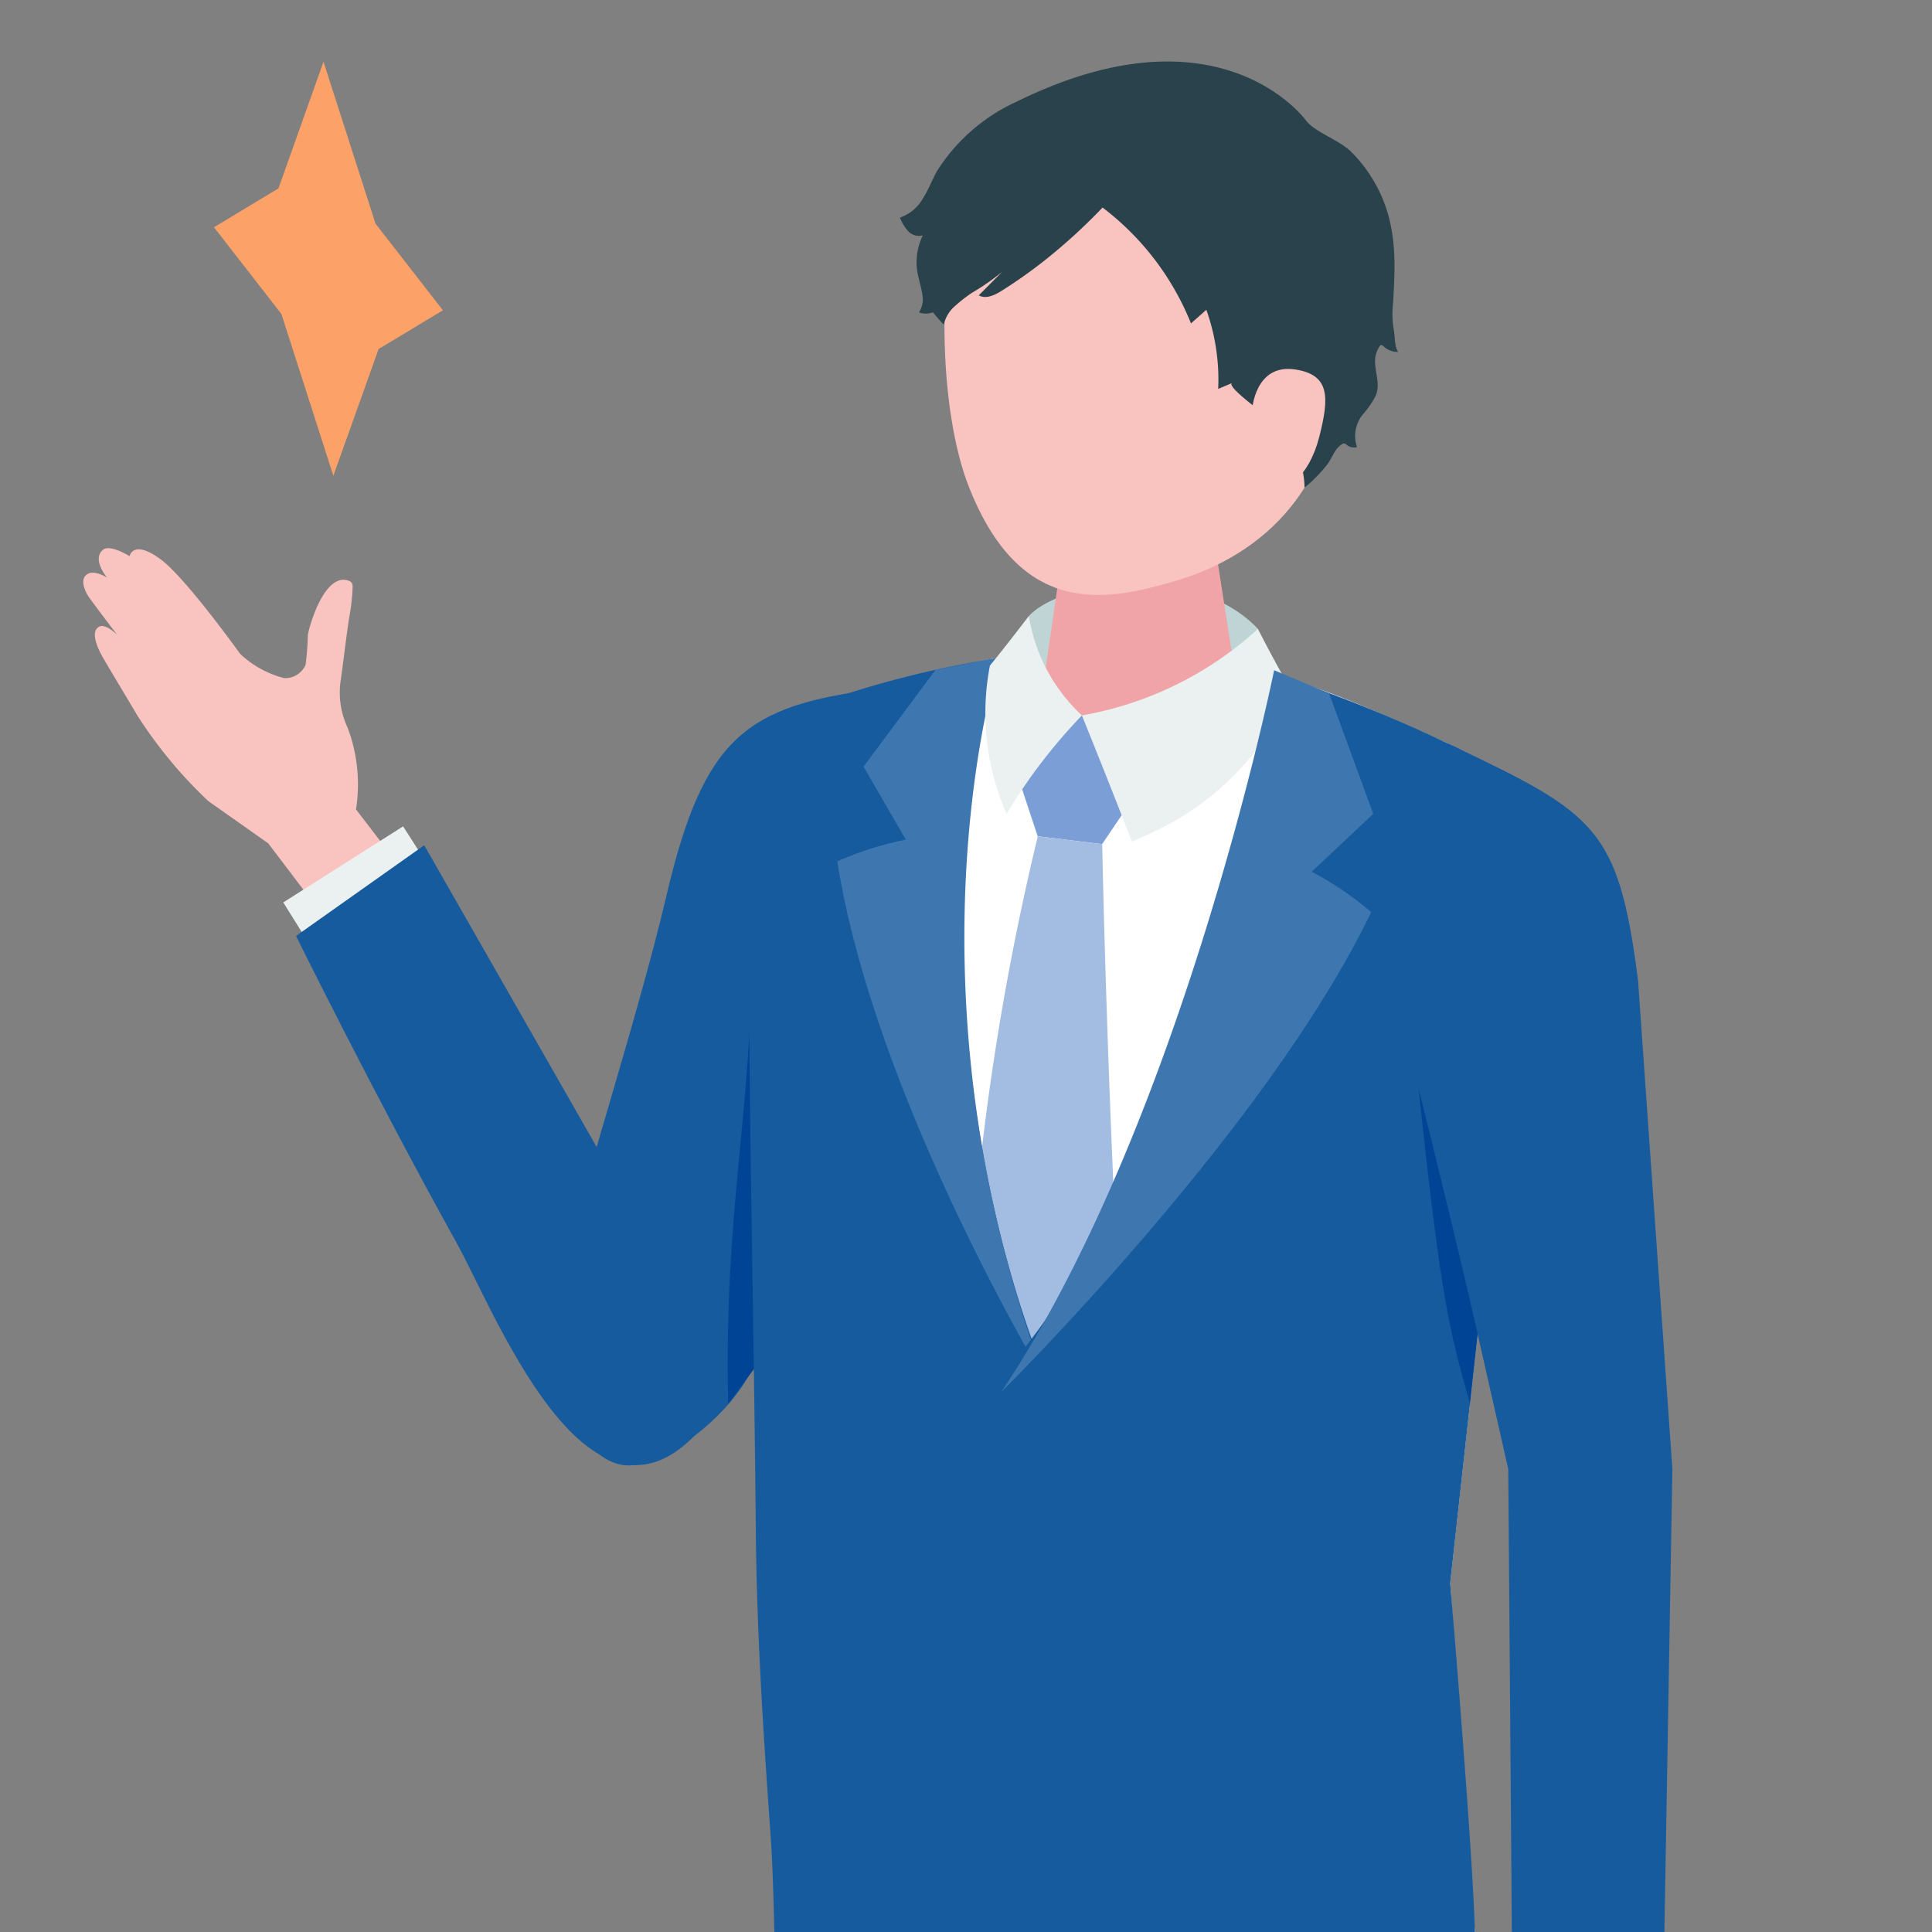 <svg xmlns="http://www.w3.org/2000/svg" xmlns:xlink="http://www.w3.org/1999/xlink" width="116" height="116" viewBox="0 0 116 116">
  <rect x="0" y="0" width="116" height="116" fill="#808080" stroke="none"/>
  <defs>
    <clipPath id="clip-path">
      <rect id="長方形_1219" data-name="長方形 1219" width="116" height="116" transform="translate(420 1662)" fill="#fff"/>
    </clipPath>
    <clipPath id="clip-path-2">
      <rect id="長方形_1220" data-name="長方形 1220" width="124.882" height="289" fill="none"/>
    </clipPath>
  </defs>
  <g id="kaiketsu2" transform="translate(-420 -1662)" clip-path="url(#clip-path)">
    <g id="men2" transform="translate(425 1621)">
      <g id="グループ_1530" data-name="グループ 1530" clip-path="url(#clip-path-2)">
        <path id="パス_2910" data-name="パス 2910" d="M13.957,137.643l-2.85-3.758-3.593-2.535A26.976,26.976,0,0,1,3.243,126.2c-1.069-1.805-1.883-3.14-2.129-3.591-.367-.674-.651-1.494-.147-1.743.38-.187,1.059.482,1.059.482S.455,119.3.267,118.989s-.471-.968-.039-1.261,1.195.195,1.195.195c-.645-.842-.579-1.378-.244-1.663.424-.361,1.6.381,1.6.381s.2-1.042,1.875.194c1.5,1.11,4.766,5.672,4.766,5.672a6.061,6.061,0,0,0,2.637,1.455,1.337,1.337,0,0,0,1.29-.8,16.7,16.7,0,0,0,.137-1.8c.167-.865,1.087-3.732,2.441-3.251a.37.37,0,0,1,.192.131.457.457,0,0,1,.055.258,11.763,11.763,0,0,1-.2,1.787c-.192,1.232-.325,2.472-.5,3.706,0,.03-.009.06-.014.091a4.968,4.968,0,0,0,.417,2.862,9.643,9.643,0,0,1,.5,4.9l6.405,8.339-6.329,3.587Z" transform="translate(0 -42.247)" fill="#f9c3c0"/>
        <path id="パス_2911" data-name="パス 2911" d="M29.251,147.38l-3.185-4.97-7.194,4.567,3.246,5.2Z" transform="translate(-6.864 -51.794)" fill="#ebf1f1"/>
        <path id="パス_2912" data-name="パス 2912" d="M20.07,149.638l7.7-5.449L40.3,166.116s10.269,6.576,3.82,13.4c-6.6,6.99-12.118-7.333-14.432-11.5-4.892-8.806-9.617-18.384-9.617-18.384" transform="translate(-7.299 -52.44)" fill="#165b9e"/>
        <path id="パス_2913" data-name="パス 2913" d="M48.633,176.063c-3.315-.293-5.029-6.68-4.263-9.918,1.5-6.332,4.98-16.883,6.712-24.274,2.242-9.566,4.813-11.417,12.639-12.411,3.511,6.649-3.8,29.207-7.171,40.014-1.037,3.323-5.7,6.785-7.917,6.589" transform="translate(-16.071 -47.084)" fill="#165b9e"/>
        <path id="パス_2914" data-name="パス 2914" d="M60.838,180.745c-.26-11.793,1.359-16.525,1.484-28.269l.806,25.17Z" transform="translate(-22.116 -55.454)" fill="#004595"/>
        <path id="パス_2915" data-name="パス 2915" d="M106.535,202.695l-1.486-20.943,4.569-41.454a8.009,8.009,0,0,0-4.732-8.973c-8.961-4.058-19.451-9.095-36.381-2.448-2.319.91-3.185,3.706-3.986,6.06a24.866,24.866,0,0,0-1.32,8.842s.187,5.138.187,5.138q.125,14.7.251,29.392c.053,6.21.363,12.336.8,18.529.194,2.724.055,6.933.055,6.933s5.095,4.541,20.191,4.461c16.444-.087,21.847-5.537,21.847-5.537" transform="translate(-22.98 -45.697)" fill="#fff"/>
        <path id="パス_2916" data-name="パス 2916" d="M135.832,251.664s-.768,2.1-1.04,2.99a21.807,21.807,0,0,0-.843,8.541c.011.111.024.223.036.333A42.875,42.875,0,0,0,135,268.245c.093.4.08,1.043.578,1.243.022.008.483.1.467.04.005.02.237.92.737,1.009.4.071.8-.1.967-.769,0,0,.145.6.61.719a.726.726,0,0,0,.823-.5c.095-.223.493-1.854.493-1.854s-.028.62.33.755c1.9.717,1.6-4.447,1.45-5.225a6.979,6.979,0,0,1-.22-1.47,6.609,6.609,0,0,1,.554-2.029,12.011,12.011,0,0,0,.687-4.6c-.069-1.471-.963-2.533-.9-3.988l.581-5.653-5.879-.467Z" transform="translate(-48.677 -89.269)" fill="#f9c3c0"/>
        <path id="パス_2917" data-name="パス 2917" d="M136.289,246.037l-.709,4.928,7.511.288.358-4.735Z" transform="translate(-49.31 -89.482)" fill="#ebf1f1"/>
        <path id="パス_2918" data-name="パス 2918" d="M118.489,421.981l1.854,5.236-.548,7.046a12.426,12.426,0,0,1-6.473,2.141,22.387,22.387,0,0,1-15.18,5.937c-1.883.041-5.134-1.741-3.729-3.67.867-1.189,9.976-6.385,14.519-16.875a45.307,45.307,0,0,1,9.556.185" transform="translate(-34.213 -153.34)" fill="#2a424b"/>
        <path id="パス_2919" data-name="パス 2919" d="M80.621,401.382l1.465,5.369-1.063,6.982a12.355,12.355,0,0,1-6.611,1.616,22.244,22.244,0,0,1-15.571,4.7c-1.881-.111-4.992-2.147-3.449-3.958.951-1.116,10.415-5.566,15.715-15.661a45.382,45.382,0,0,1,9.514.951" transform="translate(-19.994 -145.632)" fill="#2a424b"/>
        <path id="パス_2920" data-name="パス 2920" d="M89.194,121.461c2.048-2.191,10-3.2,13.755.773a21.94,21.94,0,0,0,.667,3.2L96.744,127.9l-7.378-1.042a39.473,39.473,0,0,1-.172-5.4" transform="translate(-32.419 -43.474)" fill="#bfd4d5"/>
        <path id="パス_2921" data-name="パス 2921" d="M96.314,112.1c2.959,0,4.531,1.664,4.531,3.106l1.5,9.662c-.137,1.673-2.98,3.029-6.352,3.029S90,126.54,90.136,124.867l1.458-10.1c.12-1.468,1.761-2.667,4.719-2.667" transform="translate(-32.78 -40.77)" fill="#f0a4a8"/>
        <path id="パス_2922" data-name="パス 2922" d="M94.305,75.071c8.423.064,10.748,6.388,10.749,14.064,0,10-6.574,13.071-9.951,14.055-4.114,1.2-9.228,2.268-12.356-5.609-1.861-4.685-1.8-12.827-.763-15.984.9-2.751,3.9-6.59,12.321-6.526" transform="translate(-29.555 -27.302)" fill="#f9c3c0"/>
        <path id="パス_2923" data-name="パス 2923" d="M88.108,135.455,92,131.94l3,5.094-1.784,2.634-3.868-.473Z" transform="translate(-32.044 -47.986)" fill="#7a9ed5"/>
        <path id="パス_2924" data-name="パス 2924" d="M87.553,143.341l3.868.473s.312,16.454,1.35,33.574c.095,1.566-5.431,5.253-5.431,5.253s-4.226-4.014-4.185-5.556a158.254,158.254,0,0,1,4.4-33.745" transform="translate(-30.243 -52.132)" fill="#a3bce2"/>
        <path id="パス_2925" data-name="パス 2925" d="M86.432,81.629a34.013,34.013,0,0,0,2.8-2.623,16.4,16.4,0,0,1,5.309,6.957l.923-.818a12.515,12.515,0,0,1,.711,4.75l.841-.356c-.454.192,2.38,2.191,2.6,2.382a5.455,5.455,0,0,1,1.744,3.9,8.427,8.427,0,0,0,1.339-1.359c.331-.414.444-.96.914-1.251a.234.234,0,0,1,.118-.044.312.312,0,0,1,.178.1.691.691,0,0,0,.6.125,2.062,2.062,0,0,1,.394-2.017,5.205,5.205,0,0,0,.739-1.093c.312-.8-.155-1.549-.024-2.344a1.979,1.979,0,0,1,.237-.59.179.179,0,0,1,.052-.068c.071-.046.158.022.22.079a1.207,1.207,0,0,0,.855.314c-.23-.312-.188-.955-.268-1.337a5.776,5.776,0,0,1-.044-1.537c.143-2.338.245-4.486-.774-6.665a8.682,8.682,0,0,0-1.763-2.5c-.683-.674-2.191-1.173-2.7-1.871,0,0-5.146-7.12-17.344-1.121a11.074,11.074,0,0,0-4.814,4.2c-.288.537-.507,1.111-.834,1.625a2.528,2.528,0,0,1-1.372,1.143,2.533,2.533,0,0,0,.5.823.869.869,0,0,0,.875.241,3.643,3.643,0,0,0-.241,2.606c.071.341.181.675.218,1.021a1.415,1.415,0,0,1-.214,1,1.2,1.2,0,0,0,.835-.005c.216.244.423.513.66.733a2.061,2.061,0,0,1,.571-1.019,9.44,9.44,0,0,1,1.087-.866,14.082,14.082,0,0,0,1.853-1.285L81.8,84.278c.427.242.956-.011,1.372-.272a29.612,29.612,0,0,0,3.261-2.377" transform="translate(-28.033 -25.545)" fill="#2a424b"/>
        <path id="パス_2926" data-name="パス 2926" d="M110.1,101.757s.145-2.853,2.6-2.479c2.093.319,2.044,1.676,1.438,4.055s-2.06,3.509-3.532,3.442-.5-5.018-.5-5.018" transform="translate(-39.93 -36.094)" fill="#f9c3c0"/>
        <path id="パス_2927" data-name="パス 2927" d="M106.648,309.138,108.2,258.5l-.919-11.764s-5.476,5-21.847,5.538c-13.466.445-20.191-4.462-20.191-4.462l3.879,50.527L72.6,346.75s1.937,1.525,5.947,1.432c4.54-.1,6.677-2.218,6.677-2.218L83.688,303.29l2.342-45.452,6.014,46.842,4.816,53.543a9.786,9.786,0,0,0,6.072,2.053,10.371,10.371,0,0,0,6.2-1.966Z" transform="translate(-23.73 -89.735)" fill="#004376"/>
        <path id="パス_2928" data-name="パス 2928" d="M94.229,128.971s1.6,3.946,3,7.57c3.9-1.6,6.565-3.638,9.793-8.73-.932-1.481-2.225-4.035-2.225-4.035a20.982,20.982,0,0,1-10.571,5.195" transform="translate(-34.27 -45.016)" fill="#ebf1f1"/>
        <path id="パス_2929" data-name="パス 2929" d="M82.375,208.389l-1.458-37.827S72.152,152.074,77,127.815c.053-.269.113-.526.175-.8.017-.125.027-.255.035-.386-.094.017-.19.037-.283.055a59.86,59.86,0,0,0-9.893,2.545c-2.319.911-2.248,3.732-3.049,6.086a25.278,25.278,0,0,0-1.458,8.9s.2,5.177.2,5.177c.083,9.8.3,19.658.387,29.455.053,6.21.449,12.226.89,18.419.194,2.724.248,7.325.248,7.325s4.62,4.107,18.07,4.438Z" transform="translate(-22.735 -46.055)" fill="#165b9e"/>
        <path id="パス_2930" data-name="パス 2930" d="M83.711,170.042s-10.3-17.015-12.563-31.333a19.931,19.931,0,0,1,4.116-1.3l-2.54-4.384,4.336-5.827,3.834-.731s-6.288,19.615,2.818,43.574" transform="translate(-25.876 -45.995)" fill="#3e77af"/>
        <path id="パス_2931" data-name="パス 2931" d="M127.241,134.792c8.612,4.093,9.979,4.94,11.151,14.094l2.062,29.338-.539,31.306-9.078-.653L130.6,178.23l-4.361-19.238c-5.927-18.532,1-24.2,1-24.2" transform="translate(-45.042 -49.023)" fill="#165b9e"/>
        <path id="パス_2932" data-name="パス 2932" d="M114.091,132.292A84.831,84.831,0,0,0,104.5,128.4l-.029-.092-.032.073S98.721,156.243,88.5,168.842c.183,11.868,1.962,40.767,1.962,40.767a19.052,19.052,0,0,0,3.435.456,62.52,62.52,0,0,0,7.743-.5c4.606-.693,9.735-1.551,14.1-5.042.007-.21,0-.507,0-.862l0,0,0,0c-.1-4.1-1.147-17.037-1.455-20.565l-.027-.38.328-2.974,1.585-14.383,2.656-24.1a8.009,8.009,0,0,0-4.732-8.973" transform="translate(-32.185 -46.664)" fill="#165b9e"/>
        <path id="パス_2933" data-name="パス 2933" d="M129.548,181.885s-1.339-5.907-3.54-14.689c1.327,12.624,1.862,14.617,3.079,18.868Z" transform="translate(-45.828 -60.808)" fill="#004595"/>
        <path id="パス_2934" data-name="パス 2934" d="M86.61,171.017s15.948-15.752,22.218-28.821a19.931,19.931,0,0,0-3.57-2.425l3.691-3.472-2.653-7.243L103,127.675s-5.5,27.137-16.391,43.342" transform="translate(-31.499 -46.434)" fill="#3e77af"/>
        <path id="パス_2935" data-name="パス 2935" d="M90.934,128.529a10.379,10.379,0,0,1-3.185-5.968s-1.5,1.964-2.338,2.977a14.992,14.992,0,0,0,1,8.9,33.276,33.276,0,0,1,4.522-5.907" transform="translate(-30.975 -44.575)" fill="#ebf1f1"/>
        <path id="パス_2938" data-name="パス 2938" d="M36.726,86.41,39.444,78.8l3.86-2.326-4.045-5.2-3.124-9.726-2.707,7.607-3.87,2.334,4.049,5.208Z" transform="translate(-21.711 -16.844)" fill="#fca167"/>
      </g>
    </g>
  </g>
</svg>
